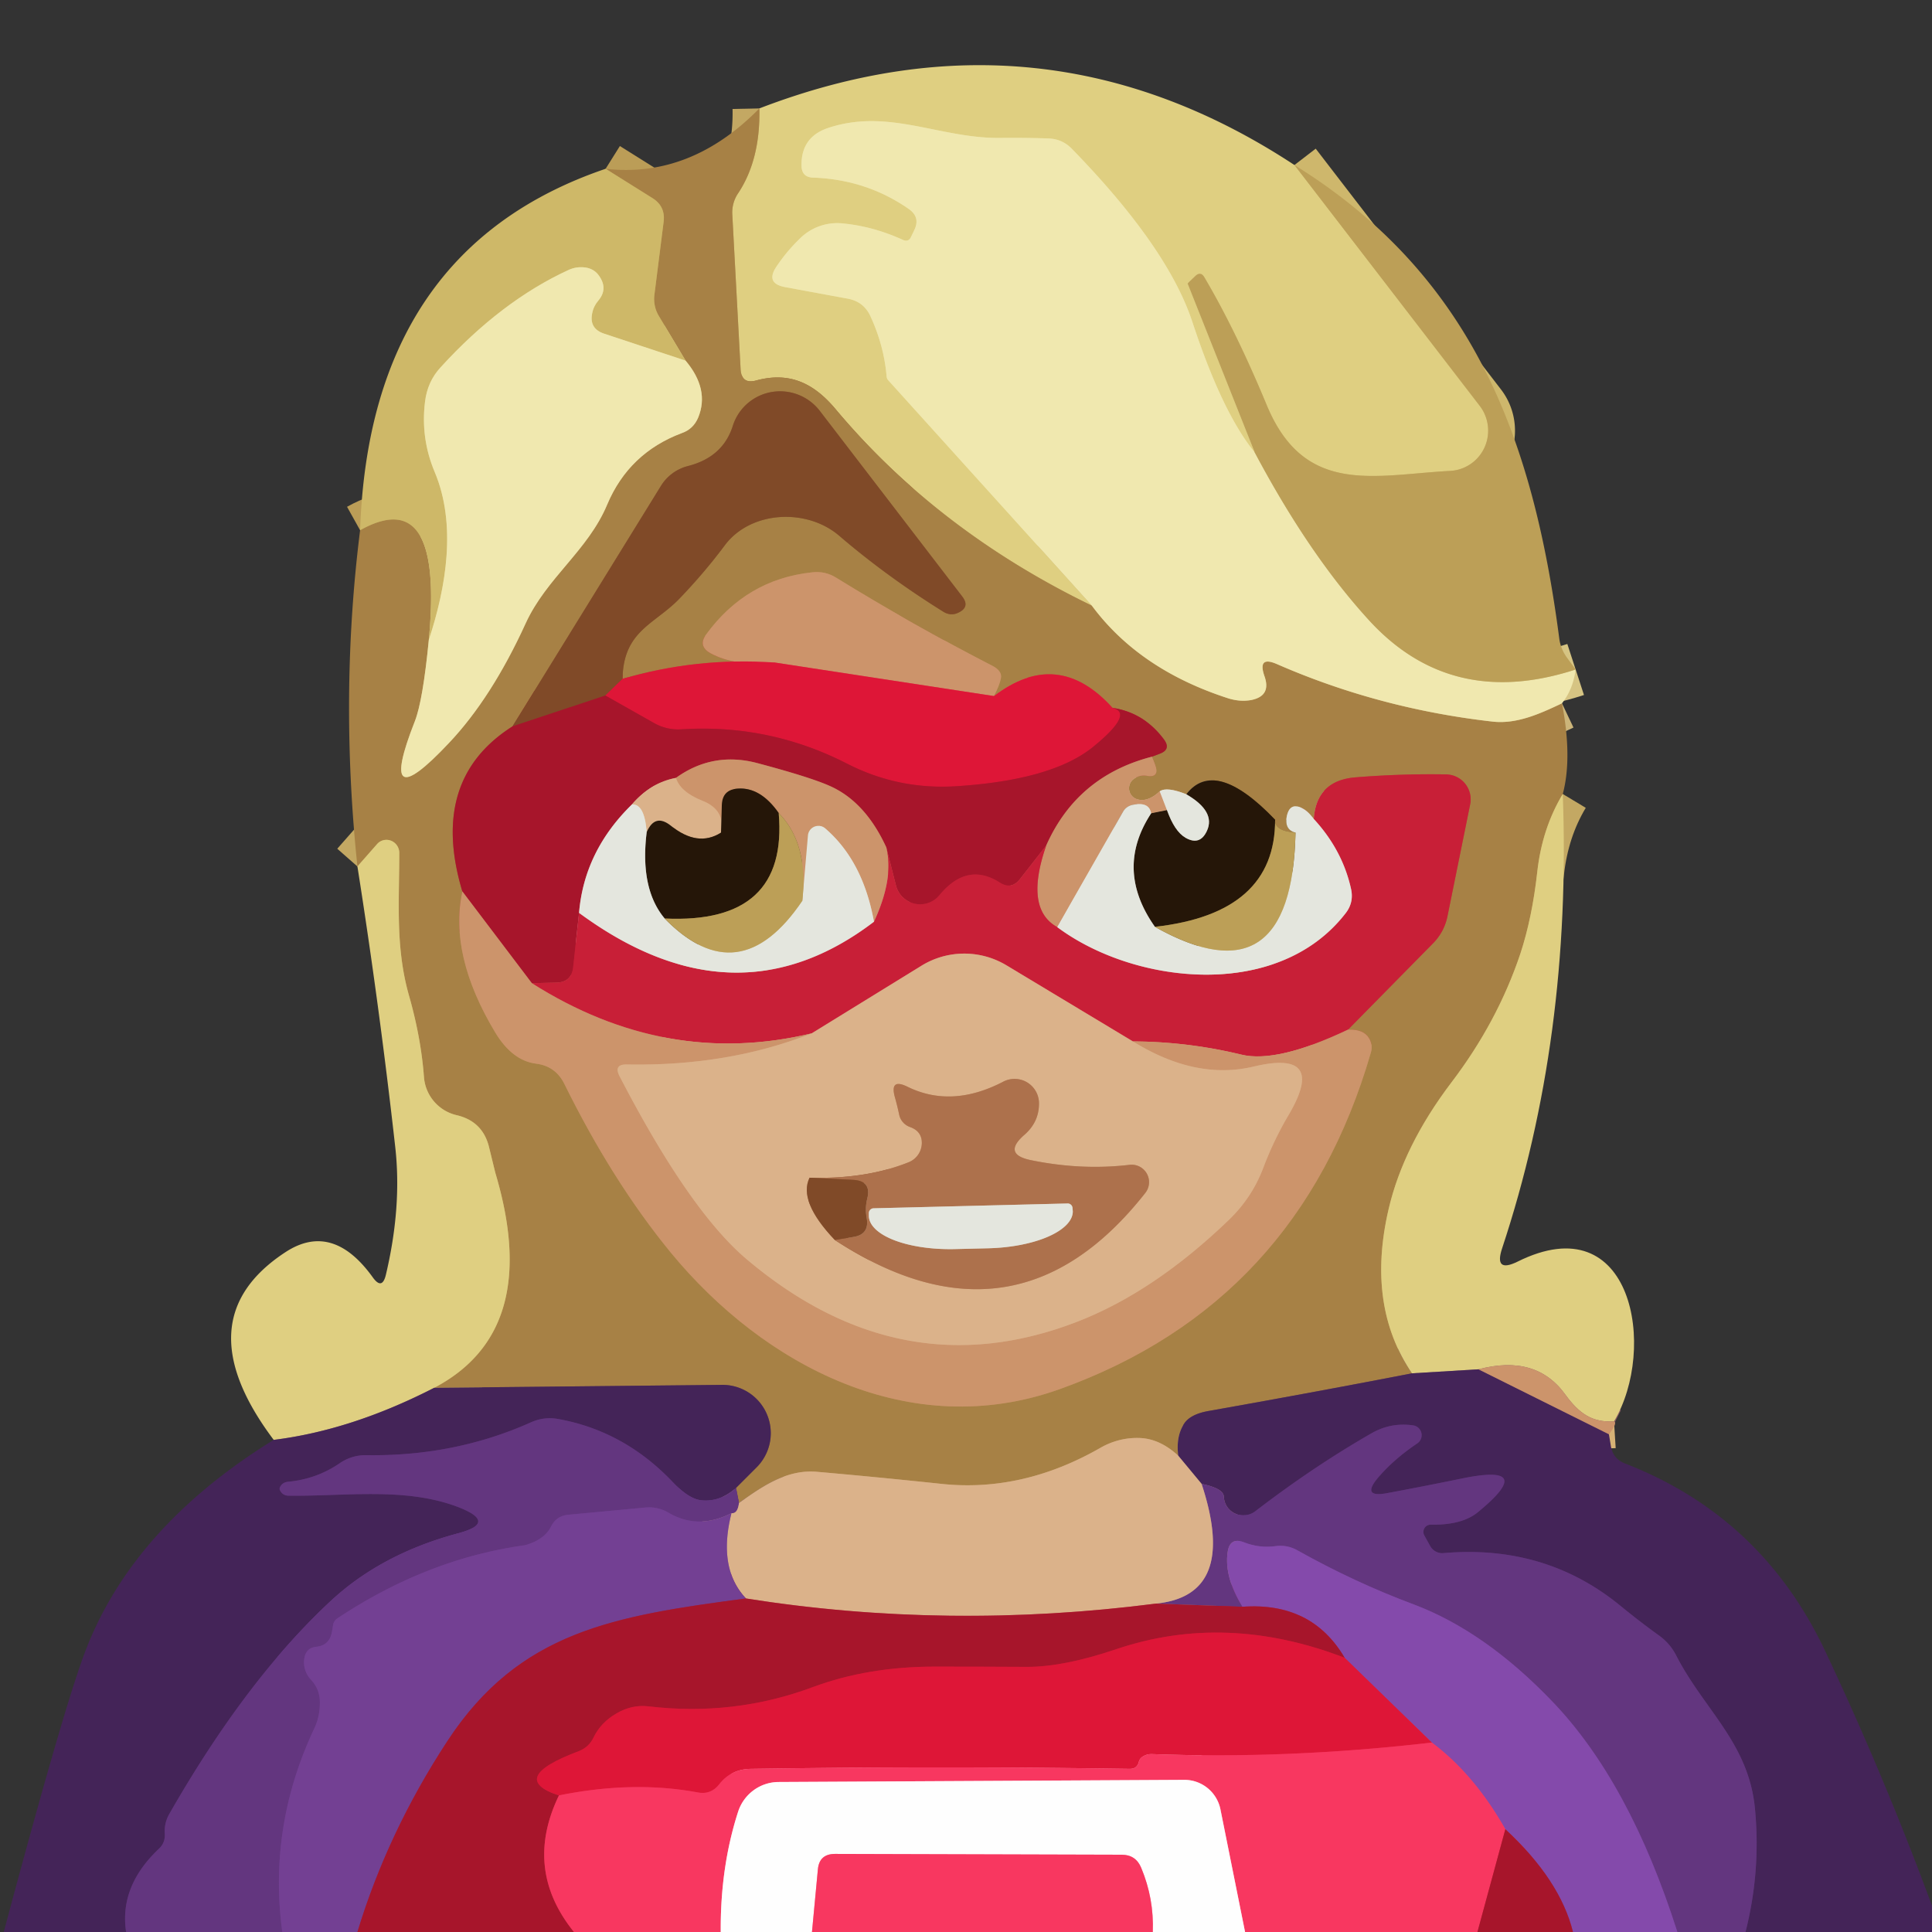 <?xml version="1.0" encoding="UTF-8" standalone="no"?>
<!DOCTYPE svg PUBLIC "-//W3C//DTD SVG 1.1//EN" "http://www.w3.org/Graphics/SVG/1.1/DTD/svg11.dtd">
<svg xmlns="http://www.w3.org/2000/svg" version="1.1" viewBox="0.00 0.00 72.00 72.00">
<rect x="0.00" y="0.00" width="72.00" height="72.00" fill="#333333" stroke="none"/>
<g stroke-width="2.00" fill="none" stroke-linecap="butt">
<path stroke="#ceb76c" vector-effect="non-scaling-stroke" d="
  M 48.24 6.15
  L 55.15 15.13
  A 1.51 1.50 69.8 0 1 54.03 17.55
  C 51.22 17.70 48.61 18.50 47.20 15.08
  Q 46.05 12.31 44.88 10.33
  Q 44.74 10.10 44.55 10.28
  L 44.34 10.48
  Q 44.26 10.56 44.26 10.57
  L 46.76 16.86"
/>
<path stroke="#e8dc98" vector-effect="non-scaling-stroke" d="
  M 46.76 16.86
  Q 45.55 15.38 44.44 12.01
  Q 43.52 9.21 39.93 5.53
  Q 39.58 5.18 39.08 5.16
  Q 38.21 5.13 37.26 5.14
  C 35.02 5.16 33.12 4.03 30.89 4.76
  Q 29.85 5.09 29.87 6.18
  Q 29.88 6.61 30.31 6.62
  Q 32.29 6.69 33.87 7.79
  Q 34.30 8.09 34.08 8.56
  L 33.95 8.83
  Q 33.86 9.03 33.65 8.94
  Q 32.51 8.42 31.34 8.32
  A 1.98 1.97 24.8 0 0 29.83 8.87
  Q 29.32 9.36 28.94 9.93
  Q 28.51 10.56 29.26 10.70
  L 31.59 11.13
  Q 32.20 11.24 32.45 11.81
  Q 32.94 12.88 33.04 14.01
  A 0.24 0.24 0.0 0 0 33.11 14.18
  L 40.69 22.57"
/>
<path stroke="#c3a863" vector-effect="non-scaling-stroke" d="
  M 40.69 22.57
  Q 34.95 19.79 31.15 15.26
  C 30.34 14.29 29.44 13.84 28.18 14.18
  Q 27.63 14.33 27.60 13.75
  L 27.29 7.98
  A 1.29 1.26 61.4 0 1 27.51 7.20
  Q 28.34 5.95 28.30 4.04"
/>
<path stroke="#ccb57a" vector-effect="non-scaling-stroke" d="
  M 40.69 22.57
  Q 42.46 24.96 45.79 26.03
  Q 46.22 26.16 46.62 26.09
  Q 47.39 25.94 47.12 25.19
  Q 46.86 24.43 47.59 24.75
  Q 51.39 26.41 55.61 26.89
  C 56.52 27.00 57.41 26.59 58.21 26.21"
/>
<path stroke="#c3a863" vector-effect="non-scaling-stroke" d="
  M 58.24 29.59
  Q 57.47 30.87 57.29 32.49
  Q 57.10 34.20 56.66 35.54
  Q 55.81 38.08 54.09 40.34
  Q 52.30 42.70 51.75 45.06
  Q 50.91 48.66 52.62 51.18"
/>
<path stroke="#76534f" vector-effect="non-scaling-stroke" d="
  M 52.62 51.18
  Q 49.22 51.84 45.06 52.58
  Q 44.35 52.70 44.12 53.07
  Q 43.82 53.54 43.91 54.25"
/>
<path stroke="#c19a68" vector-effect="non-scaling-stroke" d="
  M 43.91 54.25
  Q 43.23 53.62 42.48 53.59
  A 2.74 2.71 -58.6 0 0 41.02 53.95
  Q 38.11 55.62 35.09 55.30
  Q 32.73 55.05 30.45 54.85
  C 29.32 54.75 28.41 55.39 27.54 56.01"
/>
<path stroke="#855c62" vector-effect="non-scaling-stroke" d="
  M 27.54 56.01
  L 27.43 55.45"
/>
<path stroke="#76534f" vector-effect="non-scaling-stroke" d="
  M 27.43 55.45
  L 28.20 54.68
  A 1.80 1.80 0.0 0 0 26.91 51.61
  L 16.18 51.72"
/>
<path stroke="#c3a863" vector-effect="non-scaling-stroke" d="
  M 16.18 51.72
  Q 20.22 49.60 18.46 43.71
  Q 18.44 43.63 18.23 42.77
  Q 18.00 41.79 17.02 41.56
  A 1.58 1.58 0.0 0 1 15.80 40.14
  Q 15.69 38.68 15.25 37.13
  C 14.73 35.32 14.88 33.62 14.88 31.78
  A 0.48 0.47 66.0 0 0 14.05 31.46
  L 13.32 32.29"
/>
<path stroke="#bb9d57" vector-effect="non-scaling-stroke" d="
  M 13.42 19.76
  Q 16.54 18.02 15.98 23.85"
/>
<path stroke="#ccb57a" vector-effect="non-scaling-stroke" d="
  M 15.98 23.85
  Q 15.76 26.11 15.46 26.88
  Q 14.00 30.59 16.73 27.69
  Q 18.32 26.01 19.59 23.23
  C 20.37 21.53 21.91 20.52 22.63 18.80
  Q 23.44 16.88 25.41 16.14
  Q 25.84 15.99 26.02 15.56
  Q 26.45 14.51 25.55 13.44"
/>
<path stroke="#bb9d57" vector-effect="non-scaling-stroke" d="
  M 25.55 13.44
  L 24.55 11.77
  A 1.24 1.22 -56.7 0 1 24.39 10.97
  L 24.73 8.28
  Q 24.81 7.69 24.31 7.38
  L 22.57 6.29"
/>
<path stroke="#a74b38" vector-effect="non-scaling-stroke" d="
  M 19.10 27.07
  Q 15.98 29.05 17.23 33.22"
/>
<path stroke="#ba8b58" vector-effect="non-scaling-stroke" d="
  M 17.23 33.22
  Q 16.72 35.60 18.47 38.50
  Q 19.10 39.53 19.98 39.64
  Q 20.70 39.73 21.03 40.39
  Q 22.82 44.02 24.99 46.67
  C 28.48 50.91 33.92 53.76 39.49 51.77
  Q 48.38 48.58 51.09 39.22
  Q 51.17 38.94 51.02 38.69
  Q 50.82 38.35 50.24 38.37"
/>
<path stroke="#b8503e" vector-effect="non-scaling-stroke" d="
  M 50.24 38.37
  L 53.41 35.15
  Q 53.82 34.73 53.94 34.16
  L 54.79 29.97
  A 0.93 0.93 0.0 0 0 53.90 28.86
  Q 52.24 28.83 50.51 28.97
  Q 49.06 29.09 48.96 30.52"
/>
<path stroke="#c6b492" vector-effect="non-scaling-stroke" d="
  M 48.96 30.52
  Q 48.76 30.24 48.55 30.13
  Q 48.08 29.88 47.96 30.40
  Q 47.85 30.92 48.28 31.03"
/>
<path stroke="#b2904e" vector-effect="non-scaling-stroke" d="
  M 48.28 31.03
  Q 47.49 30.97 47.52 30.55"
/>
<path stroke="#664c27" vector-effect="non-scaling-stroke" d="
  M 47.52 30.55
  Q 45.28 28.21 44.21 29.60"
/>
<path stroke="#c6b492" vector-effect="non-scaling-stroke" d="
  M 44.21 29.60
  Q 43.48 29.31 43.22 29.49"
/>
<path stroke="#ba8b58" vector-effect="non-scaling-stroke" d="
  M 43.22 29.49
  Q 42.78 29.90 42.39 29.79
  A 0.43 0.43 0.0 0 1 42.25 29.03
  Q 42.47 28.87 42.73 28.91
  Q 43.21 29.00 43.06 28.53
  Q 43.01 28.38 42.93 28.20"
/>
<path stroke="#a74b38" vector-effect="non-scaling-stroke" d="
  M 42.93 28.20
  L 43.22 28.09
  Q 43.65 27.93 43.38 27.56
  Q 42.64 26.56 41.46 26.38"
/>
<path stroke="#c34c3e" vector-effect="non-scaling-stroke" d="
  M 41.46 26.38
  Q 39.42 24.12 37.04 25.94"
/>
<path stroke="#ba8b58" vector-effect="non-scaling-stroke" d="
  M 37.04 25.94
  Q 37.25 25.54 37.30 25.28
  Q 37.36 25.00 36.96 24.80
  Q 33.97 23.26 31.18 21.54
  Q 30.76 21.27 30.26 21.33
  Q 27.82 21.59 26.32 23.64
  Q 26.00 24.07 26.47 24.34
  Q 27.40 24.85 28.87 24.69"
/>
<path stroke="#c34c3e" vector-effect="non-scaling-stroke" d="
  M 28.87 24.69
  Q 25.95 24.49 23.20 25.30"
/>
<path stroke="#946637" vector-effect="non-scaling-stroke" d="
  M 23.20 25.30
  C 23.23 23.49 24.41 23.27 25.34 22.29
  Q 26.26 21.33 27.02 20.31
  C 27.99 19.03 30.07 18.93 31.28 19.97
  Q 33.04 21.48 35.16 22.80
  Q 35.44 22.97 35.72 22.83
  Q 36.16 22.62 35.86 22.23
  L 30.55 15.31
  A 1.86 1.85 35.2 0 0 27.31 15.87
  Q 26.94 17.04 25.63 17.37
  A 1.67 1.66 8.3 0 0 24.63 18.11
  L 19.10 27.07"
/>
<path stroke="#af3030" vector-effect="non-scaling-stroke" d="
  M 23.20 25.30
  L 22.56 25.92"
/>
<path stroke="#94302a" vector-effect="non-scaling-stroke" d="
  M 22.56 25.92
  L 19.10 27.07"
/>
<path stroke="#ba554b" vector-effect="non-scaling-stroke" d="
  M 42.93 28.20
  Q 40.14 28.92 38.99 31.51"
/>
<path stroke="#b81a31" vector-effect="non-scaling-stroke" d="
  M 38.99 31.51
  L 38.02 32.75
  Q 37.70 33.17 37.26 32.89
  Q 36.04 32.11 35.01 33.36
  A 0.93 0.93 0.0 0 1 33.39 33.00
  L 33.03 31.58"
/>
<path stroke="#ba554b" vector-effect="non-scaling-stroke" d="
  M 33.03 31.58
  Q 32.24 29.86 30.90 29.28
  Q 30.15 28.95 28.19 28.43
  Q 26.55 28.01 25.19 28.99"
/>
<path stroke="#c1645b" vector-effect="non-scaling-stroke" d="
  M 25.19 28.99
  Q 24.26 29.16 23.55 29.98"
/>
<path stroke="#c67e85" vector-effect="non-scaling-stroke" d="
  M 23.55 29.98
  Q 21.77 31.72 21.58 34.02"
/>
<path stroke="#b81a31" vector-effect="non-scaling-stroke" d="
  M 21.58 34.02
  L 21.36 36.04
  Q 21.30 36.61 20.73 36.62
  L 19.82 36.64"
/>
<path stroke="#ba554b" vector-effect="non-scaling-stroke" d="
  M 19.82 36.64
  L 17.23 33.22"
/>
<path stroke="#c31631" vector-effect="non-scaling-stroke" d="
  M 41.46 26.38
  Q 42.28 26.58 40.73 27.84
  Q 39.21 29.07 35.65 29.30
  Q 33.47 29.44 31.55 28.45
  Q 28.65 26.97 25.38 27.18
  Q 24.86 27.21 24.40 26.96
  L 22.56 25.92"
/>
<path stroke="#ca5a51" vector-effect="non-scaling-stroke" d="
  M 50.24 38.37
  Q 47.59 39.63 46.25 39.30
  Q 44.27 38.82 42.22 38.81"
/>
<path stroke="#d26961" vector-effect="non-scaling-stroke" d="
  M 42.22 38.81
  L 37.50 35.97
  A 3.05 3.04 44.5 0 0 34.34 35.99
  L 30.25 38.51"
/>
<path stroke="#ca5a51" vector-effect="non-scaling-stroke" d="
  M 30.25 38.51
  Q 24.82 39.81 19.82 36.64"
/>
<path stroke="#d6838b" vector-effect="non-scaling-stroke" d="
  M 21.58 34.02
  Q 27.39 38.30 32.57 34.35"
/>
<path stroke="#d6838b" vector-effect="non-scaling-stroke" d="
  M 39.40 34.55
  C 42.26 36.69 47.62 37.31 50.15 34.03
  Q 50.46 33.63 50.35 33.13
  Q 50.03 31.68 48.96 30.52"
/>
<path stroke="#d8bda5" vector-effect="non-scaling-stroke" d="
  M 43.22 29.49
  L 43.49 30.19"
/>
<path stroke="#79553a" vector-effect="non-scaling-stroke" d="
  M 43.49 30.19
  L 42.90 30.31"
/>
<path stroke="#d8bda5" vector-effect="non-scaling-stroke" d="
  M 42.90 30.31
  Q 42.82 29.86 42.19 30.00
  A 0.52 0.50 7.9 0 0 41.86 30.24
  L 39.40 34.55"
/>
<path stroke="#ca5a51" vector-effect="non-scaling-stroke" d="
  M 39.40 34.55
  Q 38.17 33.87 38.99 31.51"
/>
<path stroke="#ca5a51" vector-effect="non-scaling-stroke" d="
  M 33.03 31.58
  Q 33.32 32.73 32.57 34.35"
/>
<path stroke="#d8bda5" vector-effect="non-scaling-stroke" d="
  M 32.57 34.35
  Q 32.16 32.08 30.75 30.87
  A 0.39 0.39 0.0 0 0 30.11 31.13
  L 29.90 33.57"
/>
<path stroke="#c49a61" vector-effect="non-scaling-stroke" d="
  M 29.90 33.57
  Q 30.14 31.44 29.02 30.30"
/>
<path stroke="#79553a" vector-effect="non-scaling-stroke" d="
  M 29.02 30.30
  Q 28.34 29.33 27.50 29.39
  Q 26.92 29.42 26.90 30.00
  L 26.87 31.03"
/>
<path stroke="#d4a37b" vector-effect="non-scaling-stroke" d="
  M 26.87 31.03
  Q 27.04 30.18 26.17 29.84
  Q 25.35 29.51 25.19 28.99"
/>
<path stroke="#806449" vector-effect="non-scaling-stroke" d="
  M 26.87 31.03
  Q 26.00 31.58 25.00 30.77
  Q 24.41 30.30 24.10 31.01"
/>
<path stroke="#e0ccb4" vector-effect="non-scaling-stroke" d="
  M 24.10 31.01
  Q 24.02 29.95 23.55 29.98"
/>
<path stroke="#d4a37b" vector-effect="non-scaling-stroke" d="
  M 30.25 38.51
  Q 27.14 39.74 23.36 39.67
  Q 22.86 39.66 23.09 40.11
  Q 25.70 45.14 27.84 46.94
  Q 33.58 51.78 40.11 49.27
  Q 43.00 48.16 45.82 45.44
  Q 46.65 44.63 47.06 43.57
  Q 47.46 42.50 48.03 41.54
  Q 49.47 39.09 46.71 39.75
  Q 44.56 40.26 42.22 38.81"
/>
<path stroke="#d0c39b" vector-effect="non-scaling-stroke" d="
  M 24.77 34.23
  Q 27.54 37.06 29.90 33.57"
/>
<path stroke="#d55551" vector-effect="non-scaling-stroke" d="
  M 37.04 25.94
  L 28.87 24.69"
/>
<path stroke="#d0c39b" vector-effect="non-scaling-stroke" d="
  M 43.04 34.54
  Q 48.14 37.40 48.28 31.03"
/>
<path stroke="#715b30" vector-effect="non-scaling-stroke" d="
  M 47.52 30.55
  Q 47.53 34.04 43.04 34.54"
/>
<path stroke="#857e73" vector-effect="non-scaling-stroke" d="
  M 43.04 34.54
  Q 41.53 32.40 42.90 30.31"
/>
<path stroke="#857e73" vector-effect="non-scaling-stroke" d="
  M 43.49 30.19
  Q 43.77 30.98 44.18 31.22
  Q 44.72 31.53 44.98 30.96
  Q 45.31 30.24 44.21 29.60"
/>
<path stroke="#715b30" vector-effect="non-scaling-stroke" d="
  M 29.02 30.30
  Q 29.38 34.45 24.77 34.23"
/>
<path stroke="#857e73" vector-effect="non-scaling-stroke" d="
  M 24.77 34.23
  Q 23.84 33.12 24.10 31.01"
/>
<path stroke="#d6c483" vector-effect="non-scaling-stroke" d="
  M 46.76 16.86
  Q 48.81 20.72 51.07 23.17
  Q 54.12 26.45 58.72 24.95"
/>
<path stroke="#dfd08c" vector-effect="non-scaling-stroke" d="
  M 25.55 13.44
  L 22.50 12.43
  Q 21.95 12.24 22.07 11.67
  Q 22.12 11.41 22.30 11.20
  Q 22.66 10.77 22.34 10.30
  Q 22.18 10.05 21.88 9.98
  Q 21.52 9.91 21.19 10.06
  Q 18.67 11.22 16.42 13.69
  Q 15.93 14.22 15.84 14.97
  Q 15.67 16.33 16.20 17.59
  C 17.02 19.54 16.63 21.88 15.98 23.85"
/>
<path stroke="#d6b276" vector-effect="non-scaling-stroke" d="
  M 60.15 52.97
  C 59.34 53.02 58.85 52.68 58.34 51.98
  Q 57.25 50.46 55.10 51.03"
/>
<path stroke="#927a6d" vector-effect="non-scaling-stroke" d="
  M 55.10 51.03
  L 52.62 51.18"
/>
<path stroke="#927a6d" vector-effect="non-scaling-stroke" d="
  M 16.18 51.72
  Q 13.10 53.30 10.20 53.66"
/>
<path stroke="#ae7e59" vector-effect="non-scaling-stroke" d="
  M 30.17 43.89
  Q 29.74 44.77 31.11 46.21"
/>
<path stroke="#c4926b" vector-effect="non-scaling-stroke" d="
  M 31.11 46.21
  Q 37.84 50.61 42.68 44.46
  A 0.65 0.65 0.0 0 0 42.09 43.41
  Q 40.31 43.62 38.44 43.24
  Q 37.33 43.02 38.19 42.28
  Q 38.72 41.81 38.72 41.13
  A 0.91 0.91 0.0 0 0 37.39 40.31
  Q 35.47 41.31 33.82 40.50
  Q 33.15 40.17 33.35 40.89
  Q 33.44 41.21 33.51 41.54
  A 0.63 0.62 4.4 0 0 33.91 42.00
  Q 34.31 42.14 34.35 42.51
  A 0.78 0.78 0.0 0 1 33.87 43.31
  Q 32.28 43.95 30.17 43.89"
/>
<path stroke="#975e3a" vector-effect="non-scaling-stroke" d="
  M 31.11 46.21
  L 31.79 46.10
  Q 32.41 46.01 32.30 45.39
  Q 32.23 45.03 32.32 44.67
  Q 32.49 44.01 31.80 43.97
  L 30.17 43.89"
/>
<path stroke="#c9ac95" vector-effect="non-scaling-stroke" d="
  M 39.79 44.85
  L 32.55 45.03
  A 0.18 0.18 0.0 0 0 32.38 45.21
  L 32.38 45.32
  A 3.18 1.31 -1.4 0 0 35.59 46.55
  L 36.83 46.52
  A 3.18 1.31 -1.4 0 0 39.98 45.14
  L 39.97 45.03
  A 0.18 0.18 0.0 0 0 39.79 44.85"
/>
<path stroke="#885c62" vector-effect="non-scaling-stroke" d="
  M 55.10 51.03
  L 59.96 53.45"
/>
<path stroke="#542d6c" vector-effect="non-scaling-stroke" d="
  M 65.05 72.00
  Q 65.63 69.71 65.40 67.38
  C 65.16 64.95 63.50 63.71 62.47 61.70
  Q 62.24 61.25 61.84 60.96
  Q 61.09 60.42 60.36 59.82
  Q 57.57 57.55 53.79 57.88
  A 0.52 0.51 73.6 0 1 53.29 57.60
  L 53.08 57.22
  A 0.27 0.27 0.0 0 1 53.32 56.82
  Q 54.48 56.84 55.07 56.36
  Q 57.34 54.50 54.43 55.11
  Q 53.06 55.39 51.72 55.64
  Q 50.69 55.84 51.38 55.04
  Q 51.97 54.36 52.82 53.79
  A 0.37 0.37 0.0 0 0 52.67 53.12
  Q 51.84 53.00 51.12 53.41
  Q 48.97 54.64 46.78 56.32
  A 0.73 0.72 -19.6 0 1 45.61 55.78
  Q 45.60 55.47 44.78 55.30"
/>
<path stroke="#906b71" vector-effect="non-scaling-stroke" d="
  M 44.78 55.30
  L 43.91 54.25"
/>
<path stroke="#542d6c" vector-effect="non-scaling-stroke" d="
  M 27.43 55.45
  Q 26.82 55.99 26.12 55.91
  Q 25.66 55.85 25.08 55.24
  Q 23.26 53.32 20.79 52.88
  Q 20.28 52.79 19.80 53.00
  Q 16.95 54.28 13.65 54.23
  A 1.71 1.67 -61.3 0 0 12.66 54.53
  Q 11.80 55.12 10.74 55.22
  Q 10.52 55.24 10.43 55.43
  Q 10.41 55.48 10.43 55.53
  Q 10.53 55.74 10.76 55.74
  C 12.86 55.77 15.15 55.40 17.14 56.19
  Q 18.53 56.75 17.08 57.14
  Q 14.23 57.90 12.34 59.65
  Q 9.18 62.58 6.31 67.60
  Q 6.12 67.93 6.14 68.31
  Q 6.17 68.67 5.92 68.90
  Q 4.44 70.30 4.70 72.00"
/>
<path stroke="#9f7485" vector-effect="non-scaling-stroke" d="
  M 27.54 56.01
  Q 27.49 56.42 27.26 56.39"
/>
<path stroke="#6b3b89" vector-effect="non-scaling-stroke" d="
  M 27.26 56.39
  Q 26.01 57.03 24.89 56.36
  A 1.44 1.41 56.6 0 0 24.06 56.18
  L 21.18 56.45
  Q 20.74 56.49 20.54 56.88
  Q 20.31 57.35 19.65 57.56
  A 0.95 0.73 25.8 0 1 19.46 57.60
  Q 15.88 58.12 12.59 60.30
  Q 12.44 60.39 12.41 60.57
  Q 12.39 60.72 12.36 60.86
  Q 12.26 61.32 11.79 61.37
  Q 11.40 61.41 11.34 61.81
  A 0.96 0.93 28.3 0 0 11.59 62.60
  Q 11.94 62.97 11.92 63.51
  Q 11.91 64.00 11.71 64.42
  Q 9.99 68.07 10.52 72.00"
/>
<path stroke="#744095" vector-effect="non-scaling-stroke" d="
  M 62.51 72.00
  Q 60.73 66.41 57.85 63.41
  Q 55.34 60.79 52.68 59.79
  Q 50.48 58.97 48.34 57.77
  Q 47.96 57.56 47.53 57.62
  Q 46.93 57.70 46.37 57.48
  Q 45.83 57.27 45.75 57.85
  Q 45.62 58.77 46.30 59.88"
/>
<path stroke="#852655" vector-effect="non-scaling-stroke" d="
  M 46.30 59.88
  L 43.09 59.76"
/>
<path stroke="#9f7485" vector-effect="non-scaling-stroke" d="
  M 43.09 59.76
  Q 46.15 59.45 44.78 55.30"
/>
<path stroke="#c1645b" vector-effect="non-scaling-stroke" d="
  M 43.09 59.76
  Q 35.31 60.76 27.80 59.57"
/>
<path stroke="#a7798f" vector-effect="non-scaling-stroke" d="
  M 27.80 59.57
  Q 26.74 58.45 27.26 56.39"
/>
<path stroke="#8d2b5f" vector-effect="non-scaling-stroke" d="
  M 27.80 59.57
  C 22.90 60.22 19.36 60.78 16.67 64.89
  Q 14.45 68.28 13.32 72.00"
/>
<path stroke="#96306b" vector-effect="non-scaling-stroke" d="
  M 58.62 72.00
  Q 58.14 70.06 56.10 68.17"
/>
<path stroke="#be4186" vector-effect="non-scaling-stroke" d="
  M 56.10 68.17
  Q 54.93 66.11 53.36 64.94"
/>
<path stroke="#b13071" vector-effect="non-scaling-stroke" d="
  M 53.36 64.94
  L 50.11 61.78"
/>
<path stroke="#96306b" vector-effect="non-scaling-stroke" d="
  M 50.11 61.78
  Q 48.88 59.69 46.30 59.88"
/>
<path stroke="#c31631" vector-effect="non-scaling-stroke" d="
  M 50.11 61.78
  Q 45.69 60.08 41.60 61.46
  Q 39.65 62.12 38.28 62.12
  Q 36.56 62.11 34.84 62.11
  Q 32.35 62.11 30.30 62.87
  Q 27.36 63.97 24.16 63.59
  Q 23.55 63.52 22.98 63.85
  Q 22.39 64.19 22.12 64.75
  Q 21.95 65.11 21.57 65.26
  Q 18.88 66.27 20.83 66.91"
/>
<path stroke="#d02646" vector-effect="non-scaling-stroke" d="
  M 20.83 66.91
  Q 19.50 69.66 21.39 72.00"
/>
<path stroke="#eb274c" vector-effect="non-scaling-stroke" d="
  M 53.36 64.94
  Q 48.02 65.56 42.93 65.37
  Q 42.75 65.36 42.59 65.46
  Q 42.48 65.52 42.44 65.66
  Q 42.38 65.92 42.11 65.92
  Q 35.07 65.81 27.98 65.92
  Q 27.24 65.93 26.80 66.50
  Q 26.49 66.89 26.01 66.80
  Q 23.60 66.35 20.83 66.91"
/>
<path stroke="#d02646" vector-effect="non-scaling-stroke" d="
  M 56.10 68.17
  L 55.06 72.00"
/>
<path stroke="#fb9baf" vector-effect="non-scaling-stroke" d="
  M 46.40 72.00
  L 45.48 67.42
  A 1.37 1.37 0.0 0 0 44.13 66.33
  L 29.02 66.41
  A 1.60 1.59 -80.9 0 0 27.51 67.51
  Q 26.84 69.58 26.86 72.00"
/>
<path stroke="#fb9baf" vector-effect="non-scaling-stroke" d="
  M 42.96 72.00
  Q 43.01 70.76 42.53 69.61
  Q 42.33 69.12 41.80 69.12
  L 31.12 69.09
  Q 30.53 69.09 30.48 69.67
  L 30.26 72.00"
/>
</g>
<path fill="#dfcf81" d="
  M 48.24 6.15
  L 55.15 15.13
  A 1.51 1.50 69.8 0 1 54.03 17.55
  C 51.22 17.70 48.61 18.50 47.20 15.08
  Q 46.05 12.31 44.88 10.33
  Q 44.74 10.10 44.55 10.28
  L 44.34 10.48
  Q 44.26 10.56 44.26 10.57
  L 46.76 16.86
  Q 45.55 15.38 44.44 12.01
  Q 43.52 9.21 39.93 5.53
  Q 39.58 5.18 39.08 5.16
  Q 38.21 5.13 37.26 5.14
  C 35.02 5.16 33.12 4.03 30.89 4.76
  Q 29.85 5.09 29.87 6.18
  Q 29.88 6.61 30.31 6.62
  Q 32.29 6.69 33.87 7.79
  Q 34.30 8.09 34.08 8.56
  L 33.95 8.83
  Q 33.86 9.03 33.65 8.94
  Q 32.51 8.42 31.34 8.32
  A 1.98 1.97 24.8 0 0 29.83 8.87
  Q 29.32 9.36 28.94 9.93
  Q 28.51 10.56 29.26 10.70
  L 31.59 11.13
  Q 32.20 11.24 32.45 11.81
  Q 32.94 12.88 33.04 14.01
  A 0.24 0.24 0.0 0 0 33.11 14.18
  L 40.69 22.57
  Q 34.95 19.79 31.15 15.26
  C 30.34 14.29 29.44 13.84 28.18 14.18
  Q 27.63 14.33 27.60 13.75
  L 27.29 7.98
  A 1.29 1.26 61.4 0 1 27.51 7.20
  Q 28.34 5.95 28.30 4.04
  Q 38.86 -0.02 48.24 6.15
  Z"
/>
<path fill="#a78145" d="
  M 28.30 4.04
  Q 28.34 5.95 27.51 7.20
  A 1.29 1.26 61.4 0 0 27.29 7.98
  L 27.60 13.75
  Q 27.63 14.33 28.18 14.18
  C 29.44 13.84 30.34 14.29 31.15 15.26
  Q 34.95 19.79 40.69 22.57
  Q 42.46 24.96 45.79 26.03
  Q 46.22 26.16 46.62 26.09
  Q 47.39 25.94 47.12 25.19
  Q 46.86 24.43 47.59 24.75
  Q 51.39 26.41 55.61 26.89
  C 56.52 27.00 57.41 26.59 58.21 26.21
  Q 58.60 28.24 58.24 29.59
  Q 57.47 30.87 57.29 32.49
  Q 57.10 34.20 56.66 35.54
  Q 55.81 38.08 54.09 40.34
  Q 52.30 42.70 51.75 45.06
  Q 50.91 48.66 52.62 51.18
  Q 49.22 51.84 45.06 52.58
  Q 44.35 52.70 44.12 53.07
  Q 43.82 53.54 43.91 54.25
  Q 43.23 53.62 42.48 53.59
  A 2.74 2.71 -58.6 0 0 41.02 53.95
  Q 38.11 55.62 35.09 55.30
  Q 32.73 55.05 30.45 54.85
  C 29.32 54.75 28.41 55.39 27.54 56.01
  L 27.43 55.45
  L 28.20 54.68
  A 1.80 1.80 0.0 0 0 26.91 51.61
  L 16.18 51.72
  Q 20.22 49.60 18.46 43.71
  Q 18.44 43.63 18.23 42.77
  Q 18.00 41.79 17.02 41.56
  A 1.58 1.58 0.0 0 1 15.80 40.14
  Q 15.69 38.68 15.25 37.13
  C 14.73 35.32 14.88 33.62 14.88 31.78
  A 0.48 0.47 66.0 0 0 14.05 31.46
  L 13.32 32.29
  Q 12.65 25.89 13.42 19.76
  Q 16.54 18.02 15.98 23.85
  Q 15.76 26.11 15.46 26.88
  Q 14.00 30.59 16.73 27.69
  Q 18.32 26.01 19.59 23.23
  C 20.37 21.53 21.91 20.52 22.63 18.80
  Q 23.44 16.88 25.41 16.14
  Q 25.84 15.99 26.02 15.56
  Q 26.45 14.51 25.55 13.44
  L 24.55 11.77
  A 1.24 1.22 -56.7 0 1 24.39 10.97
  L 24.73 8.28
  Q 24.81 7.69 24.31 7.38
  L 22.57 6.29
  Q 25.74 6.65 28.30 4.04
  Z
  M 19.10 27.07
  Q 15.98 29.05 17.23 33.22
  Q 16.72 35.60 18.47 38.50
  Q 19.10 39.53 19.98 39.64
  Q 20.70 39.73 21.03 40.39
  Q 22.82 44.02 24.99 46.67
  C 28.48 50.91 33.92 53.76 39.49 51.77
  Q 48.38 48.58 51.09 39.22
  Q 51.17 38.94 51.02 38.69
  Q 50.82 38.35 50.24 38.37
  L 53.41 35.15
  Q 53.82 34.73 53.94 34.16
  L 54.79 29.97
  A 0.93 0.93 0.0 0 0 53.90 28.86
  Q 52.24 28.83 50.51 28.97
  Q 49.06 29.09 48.96 30.52
  Q 48.76 30.24 48.55 30.13
  Q 48.08 29.88 47.96 30.40
  Q 47.85 30.92 48.28 31.03
  Q 47.49 30.97 47.52 30.55
  Q 45.28 28.21 44.21 29.60
  Q 43.48 29.31 43.22 29.49
  Q 42.78 29.90 42.39 29.79
  A 0.43 0.43 0.0 0 1 42.25 29.03
  Q 42.47 28.87 42.73 28.91
  Q 43.21 29.00 43.06 28.53
  Q 43.01 28.38 42.93 28.20
  L 43.22 28.09
  Q 43.65 27.93 43.38 27.56
  Q 42.64 26.56 41.46 26.38
  Q 39.42 24.12 37.04 25.94
  Q 37.25 25.54 37.30 25.28
  Q 37.36 25.00 36.96 24.80
  Q 33.97 23.26 31.18 21.54
  Q 30.76 21.27 30.26 21.33
  Q 27.82 21.59 26.32 23.64
  Q 26.00 24.07 26.47 24.34
  Q 27.40 24.85 28.87 24.69
  Q 25.95 24.49 23.20 25.30
  C 23.23 23.49 24.41 23.27 25.34 22.29
  Q 26.26 21.33 27.02 20.31
  C 27.99 19.03 30.07 18.93 31.28 19.97
  Q 33.04 21.48 35.16 22.80
  Q 35.44 22.97 35.72 22.83
  Q 36.16 22.62 35.86 22.23
  L 30.55 15.31
  A 1.86 1.85 35.2 0 0 27.31 15.87
  Q 26.94 17.04 25.63 17.37
  A 1.67 1.66 8.3 0 0 24.63 18.11
  L 19.10 27.07
  Z"
/>
<path fill="#f0e8af" d="
  M 46.76 16.86
  Q 48.81 20.72 51.07 23.17
  Q 54.12 26.45 58.72 24.95
  Q 58.62 25.70 58.21 26.21
  C 57.41 26.59 56.52 27.00 55.61 26.89
  Q 51.39 26.41 47.59 24.75
  Q 46.86 24.43 47.12 25.19
  Q 47.39 25.94 46.62 26.09
  Q 46.22 26.16 45.79 26.03
  Q 42.46 24.96 40.69 22.57
  L 33.11 14.18
  A 0.24 0.24 0.0 0 1 33.04 14.01
  Q 32.94 12.88 32.45 11.81
  Q 32.20 11.24 31.59 11.13
  L 29.26 10.70
  Q 28.51 10.56 28.94 9.93
  Q 29.32 9.36 29.83 8.87
  A 1.98 1.97 24.8 0 1 31.34 8.32
  Q 32.51 8.42 33.65 8.94
  Q 33.86 9.03 33.95 8.83
  L 34.08 8.56
  Q 34.30 8.09 33.87 7.79
  Q 32.29 6.69 30.31 6.62
  Q 29.88 6.61 29.87 6.18
  Q 29.85 5.09 30.89 4.76
  C 33.12 4.03 35.02 5.16 37.26 5.14
  Q 38.21 5.13 39.08 5.16
  Q 39.58 5.18 39.93 5.53
  Q 43.52 9.21 44.44 12.01
  Q 45.55 15.38 46.76 16.86
  Z"
/>
<path fill="#bc9f57" d="
  M 48.24 6.15
  C 54.91 10.29 57.14 16.38 58.11 23.80
  A 1.59 1.50 24.9 0 0 58.39 24.50
  L 58.72 24.95
  Q 54.12 26.45 51.07 23.17
  Q 48.81 20.72 46.76 16.86
  L 44.26 10.57
  Q 44.26 10.56 44.34 10.48
  L 44.55 10.28
  Q 44.74 10.10 44.88 10.33
  Q 46.05 12.31 47.20 15.08
  C 48.61 18.50 51.22 17.70 54.03 17.55
  A 1.51 1.50 69.8 0 0 55.15 15.13
  L 48.24 6.15
  Z"
/>
<path fill="#ceb868" d="
  M 22.57 6.29
  L 24.31 7.38
  Q 24.81 7.69 24.73 8.28
  L 24.39 10.97
  A 1.24 1.22 -56.7 0 0 24.55 11.77
  L 25.55 13.44
  L 22.50 12.43
  Q 21.95 12.24 22.07 11.67
  Q 22.12 11.41 22.30 11.20
  Q 22.66 10.77 22.34 10.30
  Q 22.18 10.05 21.88 9.98
  Q 21.52 9.91 21.19 10.06
  Q 18.67 11.22 16.42 13.69
  Q 15.93 14.22 15.84 14.97
  Q 15.67 16.33 16.20 17.59
  C 17.02 19.54 16.63 21.88 15.98 23.85
  Q 16.54 18.02 13.42 19.76
  Q 13.78 9.28 22.57 6.29
  Z"
/>
<path fill="#f0e8af" d="
  M 25.55 13.44
  Q 26.45 14.51 26.02 15.56
  Q 25.84 15.99 25.41 16.14
  Q 23.44 16.88 22.63 18.80
  C 21.91 20.52 20.37 21.53 19.59 23.23
  Q 18.32 26.01 16.73 27.69
  Q 14.00 30.59 15.46 26.88
  Q 15.76 26.11 15.98 23.85
  C 16.63 21.88 17.02 19.54 16.20 17.59
  Q 15.67 16.33 15.84 14.97
  Q 15.93 14.22 16.42 13.69
  Q 18.67 11.22 21.19 10.06
  Q 21.52 9.91 21.88 9.98
  Q 22.18 10.05 22.34 10.30
  Q 22.66 10.77 22.30 11.20
  Q 22.12 11.41 22.07 11.67
  Q 21.95 12.24 22.50 12.43
  L 25.55 13.44
  Z"
/>
<path fill="#804a28" d="
  M 23.20 25.30
  L 22.56 25.92
  L 19.10 27.07
  L 24.63 18.11
  A 1.67 1.66 8.3 0 1 25.63 17.37
  Q 26.94 17.04 27.31 15.87
  A 1.86 1.85 35.2 0 1 30.55 15.31
  L 35.86 22.23
  Q 36.16 22.62 35.72 22.83
  Q 35.44 22.97 35.16 22.80
  Q 33.04 21.48 31.28 19.97
  C 30.07 18.93 27.99 19.03 27.02 20.31
  Q 26.26 21.33 25.34 22.29
  C 24.41 23.27 23.23 23.49 23.20 25.30
  Z"
/>
<path fill="#cc946b" d="
  M 37.04 25.94
  L 28.87 24.69
  Q 27.40 24.85 26.47 24.34
  Q 26.00 24.07 26.32 23.64
  Q 27.82 21.59 30.26 21.33
  Q 30.76 21.27 31.18 21.54
  Q 33.97 23.26 36.96 24.80
  Q 37.36 25.00 37.30 25.28
  Q 37.25 25.54 37.04 25.94
  Z"
/>
<path fill="#de1637" d="
  M 28.87 24.69
  L 37.04 25.94
  Q 39.42 24.12 41.46 26.38
  Q 42.28 26.58 40.73 27.84
  Q 39.21 29.07 35.65 29.30
  Q 33.47 29.44 31.55 28.45
  Q 28.65 26.97 25.38 27.18
  Q 24.86 27.21 24.40 26.96
  L 22.56 25.92
  L 23.20 25.30
  Q 25.95 24.49 28.87 24.69
  Z"
/>
<path fill="#a7152b" d="
  M 22.56 25.92
  L 24.40 26.96
  Q 24.86 27.21 25.38 27.18
  Q 28.65 26.97 31.55 28.45
  Q 33.47 29.44 35.65 29.30
  Q 39.21 29.07 40.73 27.84
  Q 42.28 26.58 41.46 26.38
  Q 42.64 26.56 43.38 27.56
  Q 43.65 27.93 43.22 28.09
  L 42.93 28.20
  Q 40.14 28.92 38.99 31.51
  L 38.02 32.75
  Q 37.70 33.17 37.26 32.89
  Q 36.04 32.11 35.01 33.36
  A 0.93 0.93 0.0 0 1 33.39 33.00
  L 33.03 31.58
  Q 32.24 29.86 30.90 29.28
  Q 30.15 28.95 28.19 28.43
  Q 26.55 28.01 25.19 28.99
  Q 24.26 29.16 23.55 29.98
  Q 21.77 31.72 21.58 34.02
  L 21.36 36.04
  Q 21.30 36.61 20.73 36.62
  L 19.82 36.64
  L 17.23 33.22
  Q 15.98 29.05 19.10 27.07
  L 22.56 25.92
  Z"
/>
<path fill="#cc946b" d="
  M 33.03 31.58
  Q 33.32 32.73 32.57 34.35
  Q 32.16 32.08 30.75 30.87
  A 0.39 0.39 0.0 0 0 30.11 31.13
  L 29.90 33.57
  Q 30.14 31.44 29.02 30.30
  Q 28.34 29.33 27.50 29.39
  Q 26.92 29.42 26.90 30.00
  L 26.87 31.03
  Q 27.04 30.18 26.17 29.84
  Q 25.35 29.51 25.19 28.99
  Q 26.55 28.01 28.19 28.43
  Q 30.15 28.95 30.90 29.28
  Q 32.24 29.86 33.03 31.58
  Z"
/>
<path fill="#cc946b" d="
  M 42.93 28.20
  Q 43.01 28.38 43.06 28.53
  Q 43.21 29.00 42.73 28.91
  Q 42.47 28.87 42.25 29.03
  A 0.43 0.43 0.0 0 0 42.39 29.79
  Q 42.78 29.90 43.22 29.49
  L 43.49 30.19
  L 42.90 30.31
  Q 42.82 29.86 42.19 30.00
  A 0.52 0.50 7.9 0 0 41.86 30.24
  L 39.40 34.55
  Q 38.17 33.87 38.99 31.51
  Q 40.14 28.92 42.93 28.20
  Z"
/>
<path fill="#c81f37" d="
  M 50.24 38.37
  Q 47.59 39.63 46.25 39.30
  Q 44.27 38.82 42.22 38.81
  L 37.50 35.97
  A 3.05 3.04 44.5 0 0 34.34 35.99
  L 30.25 38.51
  Q 24.82 39.81 19.82 36.64
  L 20.73 36.62
  Q 21.30 36.61 21.36 36.04
  L 21.58 34.02
  Q 27.39 38.30 32.57 34.35
  Q 33.32 32.73 33.03 31.58
  L 33.39 33.00
  A 0.93 0.93 0.0 0 0 35.01 33.36
  Q 36.04 32.11 37.26 32.89
  Q 37.70 33.17 38.02 32.75
  L 38.99 31.51
  Q 38.17 33.87 39.40 34.55
  C 42.26 36.69 47.62 37.31 50.15 34.03
  Q 50.46 33.63 50.35 33.13
  Q 50.03 31.68 48.96 30.52
  Q 49.06 29.09 50.51 28.97
  Q 52.24 28.83 53.90 28.86
  A 0.93 0.93 0.0 0 1 54.79 29.97
  L 53.94 34.16
  Q 53.82 34.73 53.41 35.15
  L 50.24 38.37
  Z"
/>
<path fill="#dbb28a" d="
  M 25.19 28.99
  Q 25.35 29.51 26.17 29.84
  Q 27.04 30.18 26.87 31.03
  Q 26.00 31.58 25.00 30.77
  Q 24.41 30.30 24.10 31.01
  Q 24.02 29.95 23.55 29.98
  Q 24.26 29.16 25.19 28.99
  Z"
/>
<path fill="#251608" d="
  M 47.52 30.55
  Q 47.53 34.04 43.04 34.54
  Q 41.53 32.40 42.90 30.31
  L 43.49 30.19
  Q 43.77 30.98 44.18 31.22
  Q 44.72 31.53 44.98 30.96
  Q 45.31 30.24 44.21 29.60
  Q 45.28 28.21 47.52 30.55
  Z"
/>
<path fill="#e4e6de" d="
  M 44.21 29.60
  Q 45.31 30.24 44.98 30.96
  Q 44.72 31.53 44.18 31.22
  Q 43.77 30.98 43.49 30.19
  L 43.22 29.49
  Q 43.48 29.31 44.21 29.60
  Z"
/>
<path fill="#251608" d="
  M 29.02 30.30
  Q 29.38 34.45 24.77 34.23
  Q 23.84 33.12 24.10 31.01
  Q 24.41 30.30 25.00 30.77
  Q 26.00 31.58 26.87 31.03
  L 26.90 30.00
  Q 26.92 29.42 27.50 29.39
  Q 28.34 29.33 29.02 30.30
  Z"
/>
<path fill="#dfcf81" d="
  M 58.24 29.59
  Q 58.58 38.68 55.98 46.52
  Q 55.67 47.45 56.55 47.02
  C 60.86 44.87 61.76 50.28 60.15 52.97
  C 59.34 53.02 58.85 52.68 58.34 51.98
  Q 57.25 50.46 55.10 51.03
  L 52.62 51.18
  Q 50.91 48.66 51.75 45.06
  Q 52.30 42.70 54.09 40.34
  Q 55.81 38.08 56.66 35.54
  Q 57.10 34.20 57.29 32.49
  Q 57.47 30.87 58.24 29.59
  Z"
/>
<path fill="#e4e6de" d="
  M 23.55 29.98
  Q 24.02 29.95 24.10 31.01
  Q 23.84 33.12 24.77 34.23
  Q 27.54 37.06 29.90 33.57
  L 30.11 31.13
  A 0.39 0.39 0.0 0 1 30.75 30.87
  Q 32.16 32.08 32.57 34.35
  Q 27.39 38.30 21.58 34.02
  Q 21.77 31.72 23.55 29.98
  Z"
/>
<path fill="#e4e6de" d="
  M 42.90 30.31
  Q 41.53 32.40 43.04 34.54
  Q 48.14 37.40 48.28 31.03
  Q 47.85 30.92 47.96 30.40
  Q 48.08 29.88 48.55 30.13
  Q 48.76 30.24 48.96 30.52
  Q 50.03 31.68 50.35 33.13
  Q 50.46 33.63 50.15 34.03
  C 47.62 37.31 42.26 36.69 39.40 34.55
  L 41.86 30.24
  A 0.52 0.50 7.9 0 1 42.19 30.00
  Q 42.82 29.86 42.90 30.31
  Z"
/>
<path fill="#bc9f57" d="
  M 29.02 30.30
  Q 30.14 31.44 29.90 33.57
  Q 27.54 37.06 24.77 34.23
  Q 29.38 34.45 29.02 30.30
  Z"
/>
<path fill="#bc9f57" d="
  M 47.52 30.55
  Q 47.49 30.97 48.28 31.03
  Q 48.14 37.40 43.04 34.54
  Q 47.53 34.04 47.52 30.55
  Z"
/>
<path fill="#dfcf81" d="
  M 16.18 51.72
  Q 13.10 53.30 10.20 53.66
  Q 6.81 49.15 10.66 46.65
  Q 12.40 45.53 13.89 47.60
  Q 14.24 48.09 14.38 47.51
  Q 14.98 44.98 14.73 42.75
  Q 14.14 37.49 13.32 32.29
  L 14.05 31.46
  A 0.48 0.47 66.0 0 1 14.88 31.78
  C 14.88 33.62 14.73 35.32 15.25 37.13
  Q 15.69 38.68 15.80 40.14
  A 1.58 1.58 0.0 0 0 17.02 41.56
  Q 18.00 41.79 18.23 42.77
  Q 18.44 43.63 18.46 43.71
  Q 20.22 49.60 16.18 51.72
  Z"
/>
<path fill="#cc946b" d="
  M 17.23 33.22
  L 19.82 36.64
  Q 24.82 39.81 30.25 38.51
  Q 27.14 39.74 23.36 39.67
  Q 22.86 39.66 23.09 40.11
  Q 25.70 45.14 27.84 46.94
  Q 33.58 51.78 40.11 49.27
  Q 43.00 48.16 45.82 45.44
  Q 46.65 44.63 47.06 43.57
  Q 47.46 42.50 48.03 41.54
  Q 49.47 39.09 46.71 39.75
  Q 44.56 40.26 42.22 38.81
  Q 44.27 38.82 46.25 39.30
  Q 47.59 39.63 50.24 38.37
  Q 50.82 38.35 51.02 38.69
  Q 51.17 38.94 51.09 39.22
  Q 48.38 48.58 39.49 51.77
  C 33.92 53.76 28.48 50.91 24.99 46.67
  Q 22.82 44.02 21.03 40.39
  Q 20.70 39.73 19.98 39.64
  Q 19.10 39.53 18.47 38.50
  Q 16.72 35.60 17.23 33.22
  Z"
/>
<path fill="#dbb28a" d="
  M 42.22 38.81
  Q 44.56 40.26 46.71 39.75
  Q 49.47 39.09 48.03 41.54
  Q 47.46 42.50 47.06 43.57
  Q 46.65 44.63 45.82 45.44
  Q 43.00 48.16 40.11 49.27
  Q 33.58 51.78 27.84 46.94
  Q 25.70 45.14 23.09 40.11
  Q 22.86 39.66 23.36 39.67
  Q 27.14 39.74 30.25 38.51
  L 34.34 35.99
  A 3.05 3.04 44.5 0 1 37.50 35.97
  L 42.22 38.81
  Z
  M 30.17 43.89
  Q 29.74 44.77 31.11 46.21
  Q 37.84 50.61 42.68 44.46
  A 0.65 0.65 0.0 0 0 42.09 43.41
  Q 40.31 43.62 38.44 43.24
  Q 37.33 43.02 38.19 42.28
  Q 38.72 41.81 38.72 41.13
  A 0.91 0.91 0.0 0 0 37.39 40.31
  Q 35.47 41.31 33.82 40.50
  Q 33.15 40.17 33.35 40.89
  Q 33.44 41.21 33.51 41.54
  A 0.63 0.62 4.4 0 0 33.91 42.00
  Q 34.31 42.14 34.35 42.51
  A 0.78 0.78 0.0 0 1 33.87 43.31
  Q 32.28 43.95 30.17 43.89
  Z"
/>
<path fill="#ad714c" d="
  M 31.11 46.21
  L 31.79 46.10
  Q 32.41 46.01 32.30 45.39
  Q 32.23 45.03 32.32 44.67
  Q 32.49 44.01 31.80 43.97
  L 30.17 43.89
  Q 32.28 43.95 33.87 43.31
  A 0.78 0.78 0.0 0 0 34.35 42.51
  Q 34.31 42.14 33.91 42.00
  A 0.63 0.62 4.4 0 1 33.51 41.54
  Q 33.44 41.21 33.35 40.89
  Q 33.15 40.17 33.82 40.50
  Q 35.47 41.31 37.39 40.31
  A 0.91 0.91 0.0 0 1 38.72 41.13
  Q 38.72 41.81 38.19 42.28
  Q 37.33 43.02 38.44 43.24
  Q 40.31 43.62 42.09 43.41
  A 0.65 0.65 0.0 0 1 42.68 44.46
  Q 37.84 50.61 31.11 46.21
  Z
  M 39.79 44.85
  L 32.55 45.03
  A 0.18 0.18 0.0 0 0 32.38 45.21
  L 32.38 45.32
  A 3.18 1.31 -1.4 0 0 35.59 46.55
  L 36.83 46.52
  A 3.18 1.31 -1.4 0 0 39.98 45.14
  L 39.97 45.03
  A 0.18 0.18 0.0 0 0 39.79 44.85
  Z"
/>
<path fill="#804a28" d="
  M 30.17 43.89
  L 31.80 43.97
  Q 32.49 44.01 32.32 44.67
  Q 32.23 45.03 32.30 45.39
  Q 32.41 46.01 31.79 46.10
  L 31.11 46.21
  Q 29.74 44.77 30.17 43.89
  Z"
/>
<path fill="#e4e6de" d="
  M 39.79 44.85
  A 0.18 0.18 0.0 0 1 39.97 45.03
  L 39.98 45.14
  A 3.18 1.31 -1.4 0 1 36.83 46.52
  L 35.59 46.55
  A 3.18 1.31 -1.4 0 1 32.38 45.32
  L 32.38 45.21
  A 0.18 0.18 0.0 0 1 32.55 45.03
  L 39.79 44.85
  Z"
/>
<path fill="#442458" d="
  M 52.62 51.18
  L 55.10 51.03
  L 59.96 53.45
  L 60.03 53.87
  Q 60.10 54.36 60.56 54.54
  Q 65.64 56.51 68.01 61.51
  Q 70.21 66.17 72.00 71.02
  L 72.00 72.00
  L 65.05 72.00
  Q 65.63 69.71 65.40 67.38
  C 65.16 64.95 63.50 63.71 62.47 61.70
  Q 62.24 61.25 61.84 60.96
  Q 61.09 60.42 60.36 59.82
  Q 57.57 57.55 53.79 57.88
  A 0.52 0.51 73.6 0 1 53.29 57.60
  L 53.08 57.22
  A 0.27 0.27 0.0 0 1 53.32 56.82
  Q 54.48 56.84 55.07 56.36
  Q 57.34 54.50 54.43 55.11
  Q 53.06 55.39 51.72 55.64
  Q 50.69 55.84 51.38 55.04
  Q 51.97 54.36 52.82 53.79
  A 0.37 0.37 0.0 0 0 52.67 53.12
  Q 51.84 53.00 51.12 53.41
  Q 48.97 54.64 46.78 56.32
  A 0.73 0.72 -19.6 0 1 45.61 55.78
  Q 45.60 55.47 44.78 55.30
  L 43.91 54.25
  Q 43.82 53.54 44.12 53.07
  Q 44.35 52.70 45.06 52.58
  Q 49.22 51.84 52.62 51.18
  Z"
/>
<path fill="#cc946b" d="
  M 55.10 51.03
  Q 57.25 50.46 58.34 51.98
  C 58.85 52.68 59.34 53.02 60.15 52.97
  Q 60.29 53.03 59.96 53.45
  L 55.10 51.03
  Z"
/>
<path fill="#442458" d="
  M 27.43 55.45
  Q 26.82 55.99 26.12 55.91
  Q 25.66 55.85 25.08 55.24
  Q 23.26 53.32 20.79 52.88
  Q 20.28 52.79 19.80 53.00
  Q 16.95 54.28 13.65 54.23
  A 1.71 1.67 -61.3 0 0 12.66 54.53
  Q 11.80 55.12 10.74 55.22
  Q 10.52 55.24 10.43 55.43
  Q 10.41 55.48 10.43 55.53
  Q 10.53 55.74 10.76 55.74
  C 12.86 55.77 15.15 55.40 17.14 56.19
  Q 18.53 56.75 17.08 57.14
  Q 14.23 57.90 12.34 59.65
  Q 9.18 62.58 6.31 67.60
  Q 6.12 67.93 6.14 68.31
  Q 6.17 68.67 5.92 68.90
  Q 4.44 70.30 4.70 72.00
  L 0.14 72.00
  Q 2.31 63.88 3.14 61.64
  Q 4.89 56.94 10.20 53.66
  Q 13.10 53.30 16.18 51.72
  L 26.91 51.61
  A 1.80 1.80 0.0 0 1 28.20 54.68
  L 27.43 55.45
  Z"
/>
<path fill="#63367f" d="
  M 27.43 55.45
  L 27.54 56.01
  Q 27.49 56.42 27.26 56.39
  Q 26.01 57.03 24.89 56.36
  A 1.44 1.41 56.6 0 0 24.06 56.18
  L 21.18 56.45
  Q 20.74 56.49 20.54 56.88
  Q 20.31 57.35 19.65 57.56
  A 0.95 0.73 25.8 0 1 19.46 57.60
  Q 15.88 58.12 12.59 60.30
  Q 12.44 60.39 12.41 60.57
  Q 12.39 60.72 12.36 60.86
  Q 12.26 61.32 11.79 61.37
  Q 11.40 61.41 11.34 61.81
  A 0.96 0.93 28.3 0 0 11.59 62.60
  Q 11.94 62.97 11.92 63.51
  Q 11.91 64.00 11.71 64.42
  Q 9.99 68.07 10.52 72.00
  L 4.70 72.00
  Q 4.44 70.30 5.92 68.90
  Q 6.17 68.67 6.14 68.31
  Q 6.12 67.93 6.31 67.60
  Q 9.18 62.58 12.34 59.65
  Q 14.23 57.90 17.08 57.14
  Q 18.53 56.75 17.14 56.19
  C 15.15 55.40 12.86 55.77 10.76 55.74
  Q 10.53 55.74 10.43 55.53
  Q 10.41 55.48 10.43 55.43
  Q 10.52 55.24 10.74 55.22
  Q 11.80 55.12 12.66 54.53
  A 1.71 1.67 -61.3 0 1 13.65 54.23
  Q 16.95 54.28 19.80 53.00
  Q 20.28 52.79 20.79 52.88
  Q 23.26 53.32 25.08 55.24
  Q 25.66 55.85 26.12 55.91
  Q 26.82 55.99 27.43 55.45
  Z"
/>
<path fill="#63367f" d="
  M 65.05 72.00
  L 62.51 72.00
  Q 60.73 66.41 57.85 63.41
  Q 55.34 60.79 52.68 59.79
  Q 50.48 58.97 48.34 57.77
  Q 47.96 57.56 47.53 57.62
  Q 46.93 57.70 46.37 57.48
  Q 45.83 57.27 45.75 57.85
  Q 45.62 58.77 46.30 59.88
  L 43.09 59.76
  Q 46.15 59.45 44.78 55.30
  Q 45.60 55.47 45.61 55.78
  A 0.73 0.72 -19.6 0 0 46.78 56.32
  Q 48.97 54.64 51.12 53.41
  Q 51.84 53.00 52.67 53.12
  A 0.37 0.37 0.0 0 1 52.82 53.79
  Q 51.97 54.36 51.38 55.04
  Q 50.69 55.84 51.72 55.64
  Q 53.06 55.39 54.43 55.11
  Q 57.34 54.50 55.07 56.36
  Q 54.48 56.84 53.32 56.82
  A 0.27 0.27 0.0 0 0 53.08 57.22
  L 53.29 57.60
  A 0.52 0.51 73.6 0 0 53.79 57.88
  Q 57.57 57.55 60.36 59.82
  Q 61.09 60.42 61.84 60.96
  Q 62.24 61.25 62.47 61.70
  C 63.50 63.71 65.16 64.95 65.40 67.38
  Q 65.63 69.71 65.05 72.00
  Z"
/>
<path fill="#dbb28a" d="
  M 43.91 54.25
  L 44.78 55.30
  Q 46.15 59.45 43.09 59.76
  Q 35.31 60.76 27.80 59.57
  Q 26.74 58.45 27.26 56.39
  Q 27.49 56.42 27.54 56.01
  C 28.41 55.39 29.32 54.75 30.45 54.85
  Q 32.73 55.05 35.09 55.30
  Q 38.11 55.62 41.02 53.95
  A 2.74 2.71 -58.6 0 1 42.48 53.59
  Q 43.23 53.62 43.91 54.25
  Z"
/>
<path fill="#734093" d="
  M 27.26 56.39
  Q 26.74 58.45 27.80 59.57
  C 22.90 60.22 19.36 60.78 16.67 64.89
  Q 14.45 68.28 13.32 72.00
  L 10.52 72.00
  Q 9.99 68.07 11.71 64.42
  Q 11.91 64.00 11.92 63.51
  Q 11.94 62.97 11.59 62.60
  A 0.96 0.93 28.3 0 1 11.34 61.81
  Q 11.40 61.41 11.79 61.37
  Q 12.26 61.32 12.36 60.86
  Q 12.39 60.72 12.41 60.57
  Q 12.44 60.39 12.59 60.30
  Q 15.88 58.12 19.46 57.60
  A 0.95 0.73 25.8 0 0 19.65 57.56
  Q 20.31 57.35 20.54 56.88
  Q 20.74 56.49 21.18 56.45
  L 24.06 56.18
  A 1.44 1.41 56.6 0 1 24.89 56.36
  Q 26.01 57.03 27.26 56.39
  Z"
/>
<path fill="#844aab" d="
  M 62.51 72.00
  L 58.62 72.00
  Q 58.14 70.06 56.10 68.17
  Q 54.93 66.11 53.36 64.94
  L 50.11 61.78
  Q 48.88 59.69 46.30 59.88
  Q 45.62 58.77 45.75 57.85
  Q 45.83 57.27 46.37 57.48
  Q 46.93 57.70 47.53 57.62
  Q 47.96 57.56 48.34 57.77
  Q 50.48 58.97 52.68 59.79
  Q 55.34 60.79 57.85 63.41
  Q 60.73 66.41 62.51 72.00
  Z"
/>
<path fill="#a7152b" d="
  M 27.80 59.57
  Q 35.31 60.76 43.09 59.76
  L 46.30 59.88
  Q 48.88 59.69 50.11 61.78
  Q 45.69 60.08 41.60 61.46
  Q 39.65 62.12 38.28 62.12
  Q 36.56 62.11 34.84 62.11
  Q 32.35 62.11 30.30 62.87
  Q 27.36 63.97 24.16 63.59
  Q 23.55 63.52 22.98 63.85
  Q 22.39 64.19 22.12 64.75
  Q 21.95 65.11 21.57 65.26
  Q 18.88 66.27 20.83 66.91
  Q 19.50 69.66 21.39 72.00
  L 13.32 72.00
  Q 14.45 68.28 16.67 64.89
  C 19.36 60.78 22.90 60.22 27.80 59.57
  Z"
/>
<path fill="#de1637" d="
  M 50.11 61.78
  L 53.36 64.94
  Q 48.02 65.56 42.93 65.37
  Q 42.75 65.36 42.59 65.46
  Q 42.48 65.52 42.44 65.66
  Q 42.38 65.92 42.11 65.92
  Q 35.07 65.81 27.98 65.92
  Q 27.24 65.93 26.80 66.50
  Q 26.49 66.89 26.01 66.80
  Q 23.60 66.35 20.83 66.91
  Q 18.88 66.27 21.57 65.26
  Q 21.95 65.11 22.12 64.75
  Q 22.39 64.19 22.98 63.85
  Q 23.55 63.52 24.16 63.59
  Q 27.36 63.97 30.30 62.87
  Q 32.35 62.11 34.84 62.11
  Q 36.56 62.11 38.28 62.12
  Q 39.65 62.12 41.60 61.46
  Q 45.69 60.08 50.11 61.78
  Z"
/>
<path fill="#f83760" d="
  M 53.36 64.94
  Q 54.93 66.11 56.10 68.17
  L 55.06 72.00
  L 46.40 72.00
  L 45.48 67.42
  A 1.37 1.37 0.0 0 0 44.13 66.33
  L 29.02 66.41
  A 1.60 1.59 -80.9 0 0 27.51 67.51
  Q 26.84 69.58 26.86 72.00
  L 21.39 72.00
  Q 19.50 69.66 20.83 66.91
  Q 23.60 66.35 26.01 66.80
  Q 26.49 66.89 26.80 66.50
  Q 27.24 65.93 27.98 65.92
  Q 35.07 65.81 42.11 65.92
  Q 42.38 65.92 42.44 65.66
  Q 42.48 65.52 42.59 65.46
  Q 42.75 65.36 42.93 65.37
  Q 48.02 65.56 53.36 64.94
  Z"
/>
<path fill="#fefefe" d="
  M 46.40 72.00
  L 42.96 72.00
  Q 43.01 70.76 42.53 69.61
  Q 42.33 69.12 41.80 69.12
  L 31.12 69.09
  Q 30.53 69.09 30.48 69.67
  L 30.26 72.00
  L 26.86 72.00
  Q 26.84 69.58 27.51 67.51
  A 1.60 1.59 -80.9 0 1 29.02 66.41
  L 44.13 66.33
  A 1.37 1.37 0.0 0 1 45.48 67.42
  L 46.40 72.00
  Z"
/>
<path fill="#a7152b" d="
  M 56.10 68.17
  Q 58.14 70.06 58.62 72.00
  L 55.06 72.00
  L 56.10 68.17
  Z"
/>
<path fill="#f83760" d="
  M 42.96 72.00
  L 30.26 72.00
  L 30.48 69.67
  Q 30.53 69.09 31.12 69.09
  L 41.80 69.12
  Q 42.33 69.12 42.53 69.61
  Q 43.01 70.76 42.96 72.00
  Z"
/>
</svg>

